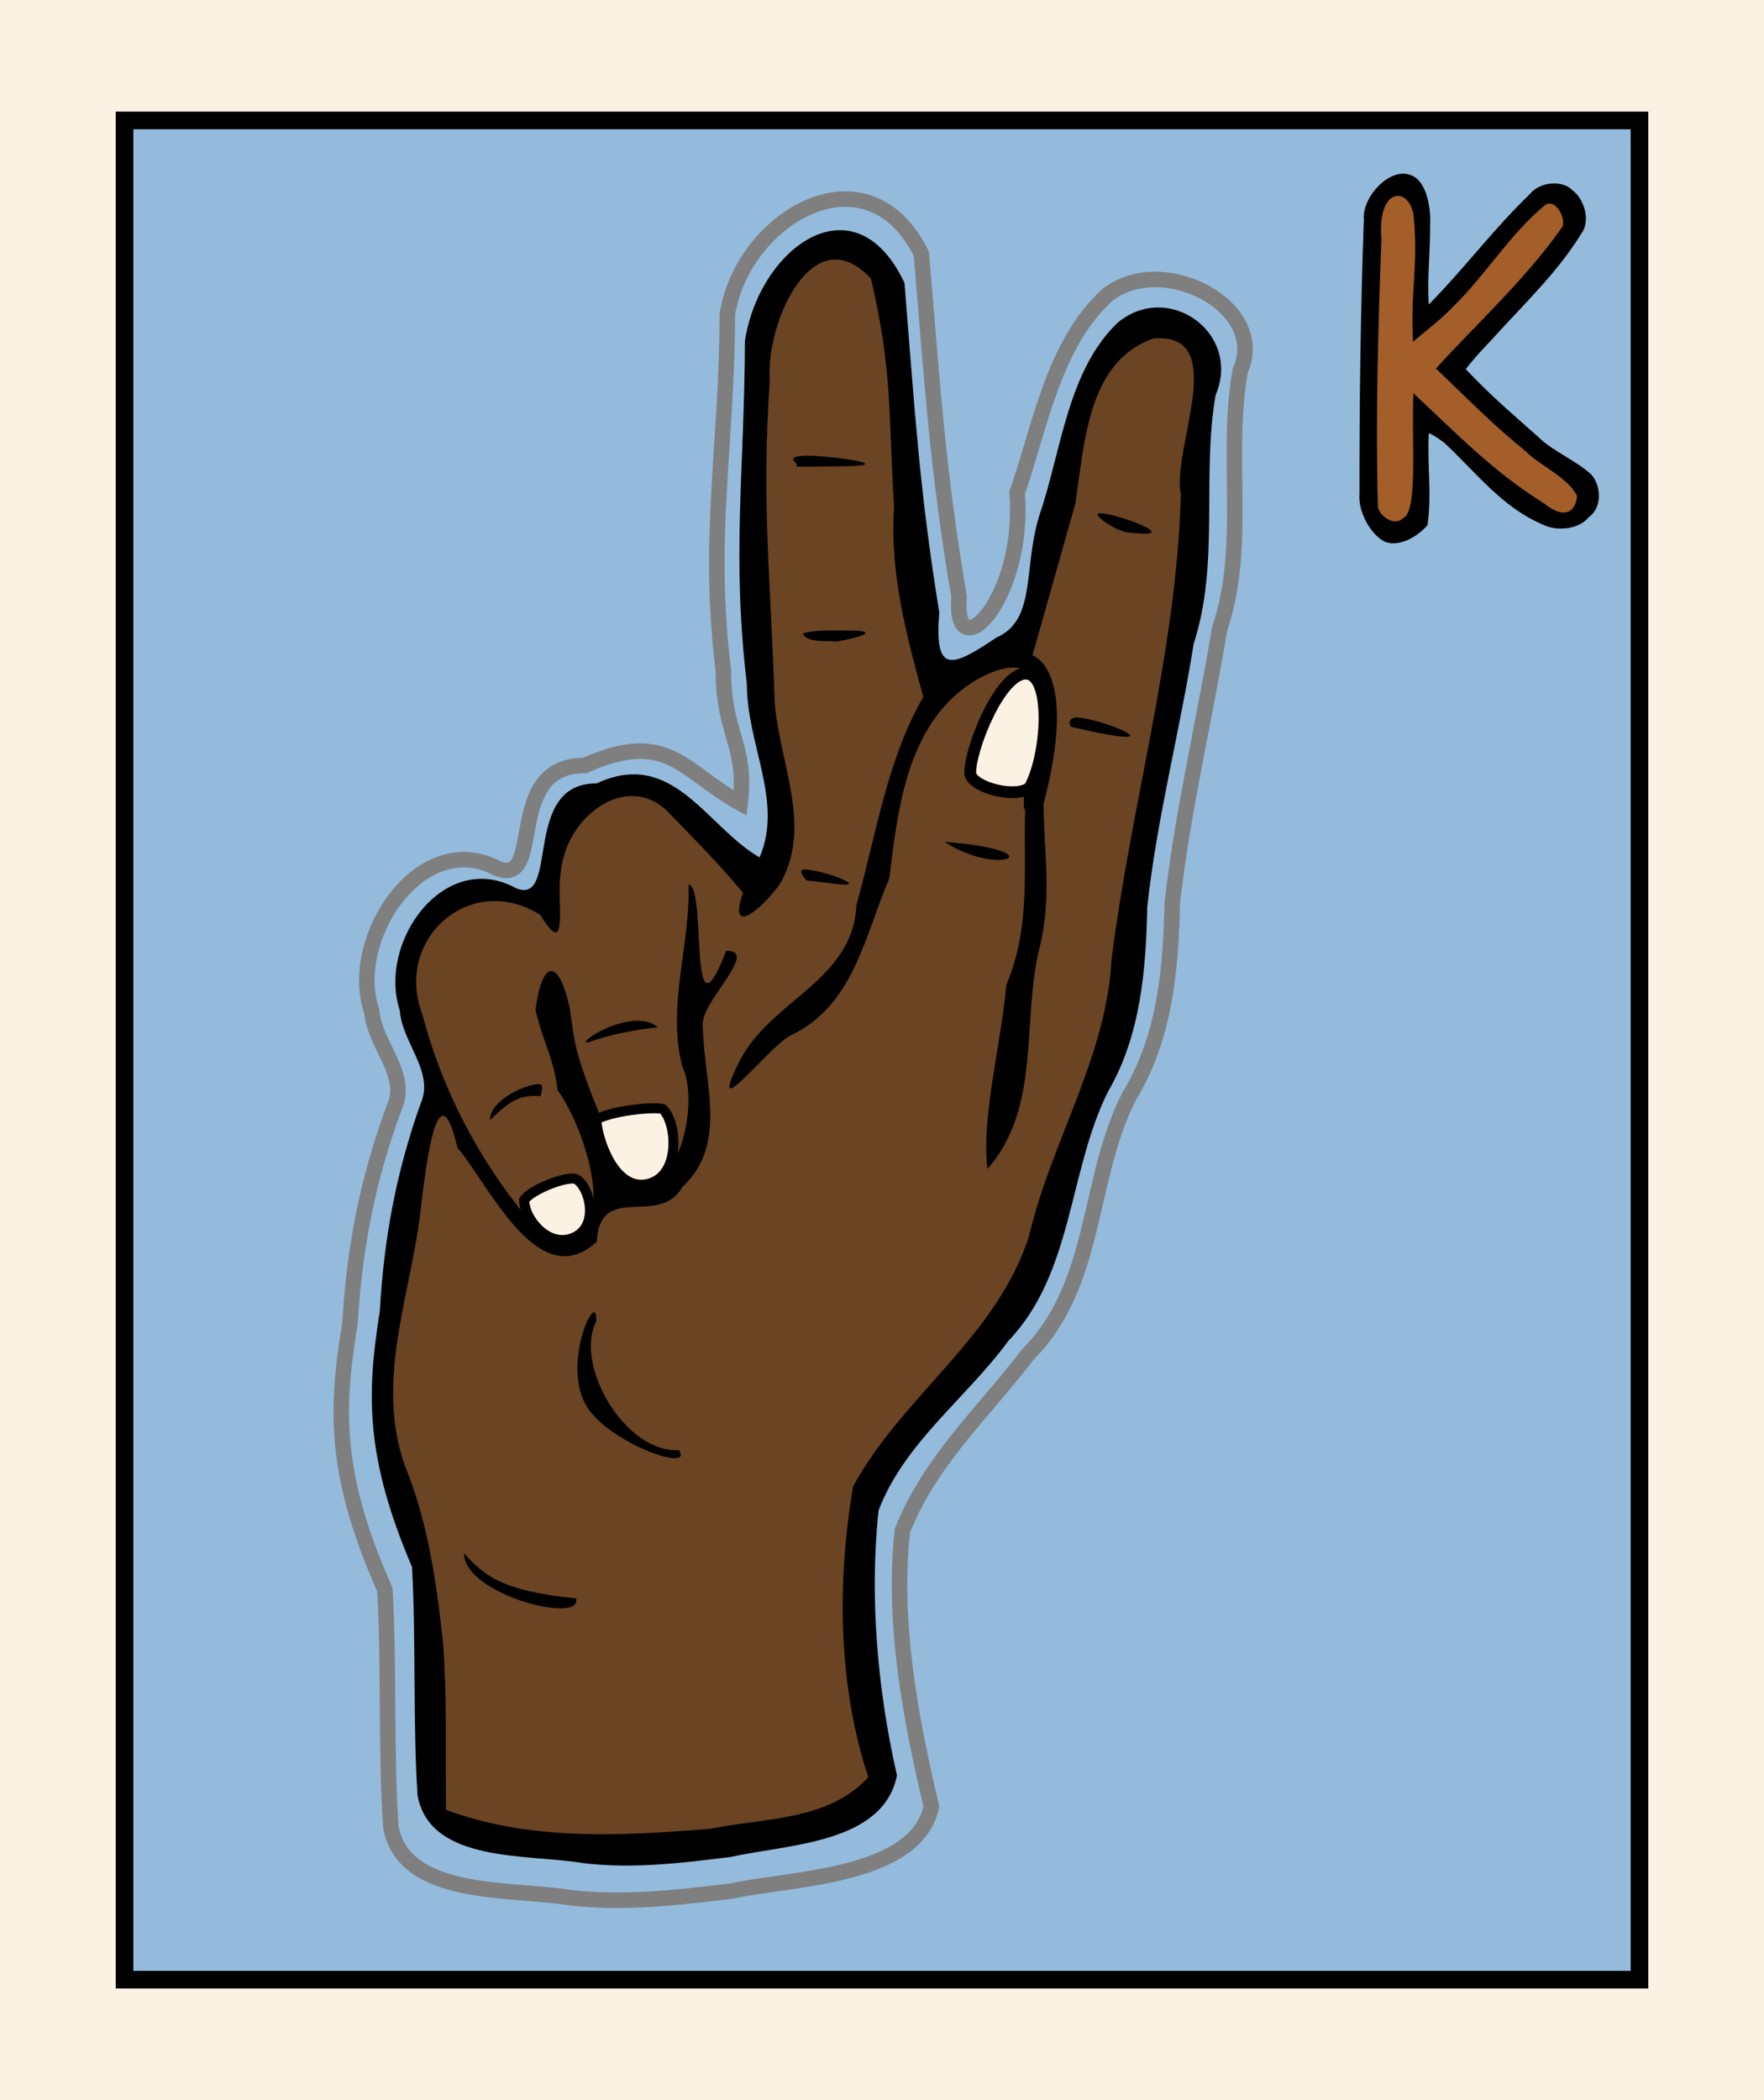 <svg xmlns="http://www.w3.org/2000/svg" width="420" height="500" viewBox="0 0 420 500"><defs><filter id="A" x="-.017" y="-.009" width="1.033" height="1.018" color-interpolation-filters="sRGB"><feGaussianBlur stdDeviation=".619"/></filter></defs><g transform="translate(-953.176 -567.663)"><path d="M953.177 567.663h420v500h-420z" fill="#fcf2e4" paint-order="fill markers stroke"/><path d="M982.823 596.339h360.707v442.648H982.823z" fill="#94bbdc" stroke="#000" stroke-width="4.2" paint-order="fill markers stroke"/><path d="M1282.764 696.588c-3.582-1.979-6.275-7.449-5.905-11.375-.023-21.8.26-43.607 1.046-65.393-.452-5.135 6.099-12.463 11.173-10.473 3.978 1.407 4.833 8.372 4.6 12.078.036 6.62-.727 12.135-.325 18.74 8.729-8.855 15.166-17.696 24.109-26.346 2.355-2.904 7.73-3.353 10.108-.86 3.02 2.3 4.32 7.557 2.038 10.432-5.367 8.742-12.836 15.923-19.715 23.453-2.606 2.87-5.378 5.617-7.734 8.697 5.773 6.153 11.043 10.6 17.344 16.214 3.321 3.322 9.212 5.699 12.576 8.919 2.43 2.781 2.564 7.893-.664 10.152-2.474 3.019-7.701 3.296-10.754 1.798-9.882-4.168-15.944-12.4-23.634-19.57-.795-.613-3.105-2.197-3.668-2.233-.4 7.661.747 14.24-.294 21.85-2.721 3.152-7.116 5.291-10.301 3.917z"/><path d="M1282.082 624.645c-.772 21.083-1.413 42.212-.838 63.303-.128 2.182 3.793 5.351 6.028 3.028 3.603-1.405 1.893-19.065 2.436-29.692 10.466 9.788 18.916 18.636 31.17 26.269 5.215 4.229 7.569 1.425 7.777-1.838-2.195-4.443-8.791-7.141-12.169-10.56-7.975-6.457-14.007-12.675-21.421-19.754 10.028-11.011 21.199-21.145 29.821-33.346 1.545-1.353-.924-7.275-3.768-5.633-8.456 7.009-13.791 16.128-21.567 23.861-3.588 3.738-5.982 5.35-9.929 8.736-.698-11.872 1.261-17.758.169-29.581-.637-7.305-8.772-7.884-7.707 5.208z" fill="#a45e2a" paint-order="fill markers stroke"/><path d="M119.721 1756.931c-.082 26.897-4.111 44.439-.792 71.233.003 12.735 4.763 14.815 3.358 26.417-11.546-6.413-14.524-14.937-31.038-7.519-16.363-.111-7.885 24.157-17.371 20.589-15.47-8.258-30.136 14.102-25.192 28.476.488 6.668 7.527 12.66 4.488 19.254-5.449 14.742-7.955 28.364-8.828 43.09-2.933 17.549-3.069 30.619 6.959 53.17.893 14.581.168 32.845 1.207 47.501 2.695 14.124 23.923 12.11 35.671 14.03 10.801 1.274 21.607 0 32.329-1.297 12.004-2.623 36.951-2.663 39.962-16.893-4.185-17.648-7.801-36.942-5.793-55.092 5.706-14.205 15.813-23.095 25.07-35.206 14.027-14.042 11.76-35.262 20.342-51.77 7.097-11.668 8.229-25.484 8.492-38.325 2.047-18.31 6.434-36.487 9.442-54.708 5.673-16.755 1.083-34.49 4.136-51.66 5.709-12.835-15.526-23.821-26.549-15.128-10.869 9.883-13.491 26.696-18.016 39.487 1.708 21.33-12.84 35.8-11.595 20.755-4.377-25.826-5.319-42.471-7.534-68.484-10.832-21.924-35.676-7.184-38.748 12.079z" fill="none" stroke="#7f7f7f" stroke-width="3.096" filter="url(#A)" transform="matrix(1.192 0 0 1.192 983.648 -1451.779)"/><path d="M1148.874 627.297l-10.291 8.086-5.635 19.111 1.715 69.613 5.39 41.653-5.145 14.946-26.217-25.972-18.131 2.45-5.88 9.801-1.715 16.661-15.926-4.655-13.231 8.33-4.41 14.701 8.086 24.502-8.331 33.812-4.41 40.918 1.47 16.416 7.841 23.277 3.675 57.579 6.86 5.39 39.938 3.43 45.818-6.37 12.496-10.536-6.86-34.057 2.45-35.037 37.732-46.308 24.257-72.035 5.88-47.533 9.801-52.433 3.675-51.943-9.801-6.371-12.006 6.125-7.35 16.171-4.165 23.521-6.125 15.681-2.94 15.681-22.541 8.821-4.655-15.681-7.105-84.069z" fill="#6b4423" paint-order="fill markers stroke"/><path d="M1130.537 648.826c-.091 30.822-3.194 50.924.457 81.628.004 14.593 8.749 28.049 3.031 41.344-12.704-7.349-20.633-26.113-38.804-17.613-18.005-.127-8.676 29.066-19.114 24.978-17.022-9.463-33.159 12.699-27.719 29.172.537 7.64 8.282 14.507 4.938 22.063-5.995 16.893-8.753 32.503-9.714 49.377-3.227 20.11-3.377 35.087 7.657 60.929.983 16.709.184 37.638 1.328 54.432 2.965 16.186 26.323 13.877 39.25 16.077 11.884 1.461 23.774 0 35.572-1.486 13.208-3.005 36.007-3.051 39.32-19.358-4.605-20.223-6.59-42.333-4.38-63.131 6.278-16.277 20.722-26.466 30.908-40.343 15.435-16.091 14.269-40.407 23.712-59.324 7.81-13.371 9.055-29.202 9.344-43.917 2.252-20.982 7.744-41.812 11.054-62.691 6.242-19.199 1.856-39.523 5.215-59.198 6.282-14.708-11.103-27.297-23.232-17.335-11.96 11.325-13.516 30.591-18.495 45.25-4.295 12.978-.65 25.519-10.523 29.817-10.647 7.175-14.749 8.718-13.532-6.034-4.816-29.595-5.853-48.668-8.29-78.478-11.918-25.124-34.604-8.232-37.984 13.841zm21.338-19.368c2.688-.081 5.611 1.237 8.673 4.526 5.138 22.012 4.147 32.031 5.505 54.511-1.074 15.468 2.964 30.438 6.943 45.11-8.722 15.135-11.23 32.968-15.908 49.502-.77 17.949-20.222 22.587-27.711 36.953-8.426 16.708 6.362-2.614 11.766-5.739 15.309-7.115 17.742-23.465 23.787-37.555 2.043-17.075 4.385-37.606 20.757-47.255 21.093-11.85 14.396 15.579 11.745 26.883-.989 15.511 1.734 30.759-4.646 45.695-1.246 14.148-5.999 31.638-4.508 43.866 13.013-14.694 7.992-35.555 12.509-53.022 2.888-11.983.884-22.633.881-33.981 8.423-32.12-2.67-35.246-2.67-35.246l10.176-36.01c2.26-14.079 2.732-33.9 18.65-39.44 18.468-1.57 4.222 26.289 6.512 37.131-1.047 37.492-11.833 73.636-16.502 110.663-1.219 23.259-14.311 43.274-19.565 65.571-7.454 24.167-30.424 38.49-42.007 60.013-3.785 22.798-3.6 47.03 3.641 69.148-9.435 10.418-24.78 9.647-37.532 12.276-20.983 1.689-42.877 2.973-63.003-4.504-.162-13.067.267-26.157-.647-39.202-1.588-14.681-3.53-28.938-9.127-42.698-7.03-19.798 1.003-39.729 3.56-59.42.891-7.202 3.893-37.938 8.926-16.359 7.862 9.442 19.406 35.089 33.184 22.426.769-14.444 14.759-3.247 20.39-13.039 10.914-10.163 5.133-24.612 4.846-38.249-.8-5.686 13.804-18.145 5.577-17.98-9.217 23.921-4.471-15.461-8.967-15.774.466 14.628-5.225 28.794-1.487 43.308 4.989 10.294-3.282 38.085-15.058 23.842-2.78-9.105-9.356-22.104-10.807-31.302l-.942-6.523c-2.609-11.845-6.574-11.631-8.126.523 1.685 7.502 4.383 11.492 5.229 19.078 6.93 9.386 16.586 39.34-3 35.264-13.904-15.105-24.047-33.655-29.237-53.46-6.701-17.754 11.586-34.023 28.182-23.466 6.885 11.401 3.792-3.802 4.777-9.751 1.103-14.057 16.112-24.606 25.721-14.675 6.049 6.25 12.204 12.407 17.722 19.136-3.617 10.353 4.012 4.429 8.718-2.006 8.051-13.589-.146-29.077-1.172-43.423-.99-29.959-3.176-47.089-1.155-77.034-.797-9.892 5.8-28.024 15.4-28.314zm-6.972 46.7c-2.38.054-3.874.55-2.065 1.851v.719c1.629.171 10.485-.122 12.123-.058 11.931-.351-4.821-2.628-10.058-2.511zm69.938 13.708c-1.05.126.296 1.7 4.412 3.827l1.929.667c15.75 2.016-3.192-4.872-6.341-4.494zm-59.173 27.92c-3.565-.012-9.294-.224-11.383.769 1.417 2.317 5.666 1.473 7.976 1.887 9.467-1.778 7.991-2.643 3.407-2.656zm53.805 20.716c-1.419-.014-2.106 1.106-1.311 2.191 27.353 6.425 7.46-2.13 1.311-2.191zm-31.402 29.576c12.767 8.509 27.095 2.185 0 0zm-33.401 6.578c-1.48-.019-.369 1.569.548 2.629l6.057.705c10.408 1.462-2.165-3.275-6.606-3.334zm-37.905 36.168c-6.818-1.244-16.806 5.642-13.404 4.985 4.533-1.755 10.965-2.96 16.417-3.576-.542-.476-1.657-1.162-3.013-1.409zm-25.233 14.941c-3.521.03-11.763 4.012-11.705 8.567 3.695-3.392 6.389-6.304 12.065-5.688.013-.495 1.018-2.891-.36-2.88zm13.573 56.593c.575-8.537-8.122 9.001-2.611 19.504 4.718 8.991 26.021 16.659 22.342 11.059-12.891.694-24.987-20.325-19.731-30.563zm-31.436 55.141c-.029 9.836 28.445 17.007 26.655 10.699-18.194-1.791-21.954-5.671-26.655-10.699z"/><g fill="#fcf2e4" stroke="#000"><path d="M1077.99 853.329c-.088 4.411 5.542 11.516 11.602 9.065 6.573-2.659 3.936-12.419.634-14.072-2.69-.596-10.62 2.698-12.236 5.007zm17.114-19.125c.505 5.725 4.619 16.916 12.131 15.374 8.152-1.674 7.202-14.589 3.746-17.879-1.941-.609-11.967.324-15.877 2.505z" paint-order="fill markers stroke" stroke-width="2.384"/><path d="M1198.335 755.167c4.22-7.594 5.317-26.151-.474-27.091-6.282-1.02-13.998 18.217-13.667 23.927.979 3.346 11.032 5.79 14.141 3.164z" paint-order="fill markers stroke" stroke-width="2.795"/></g></g></svg>